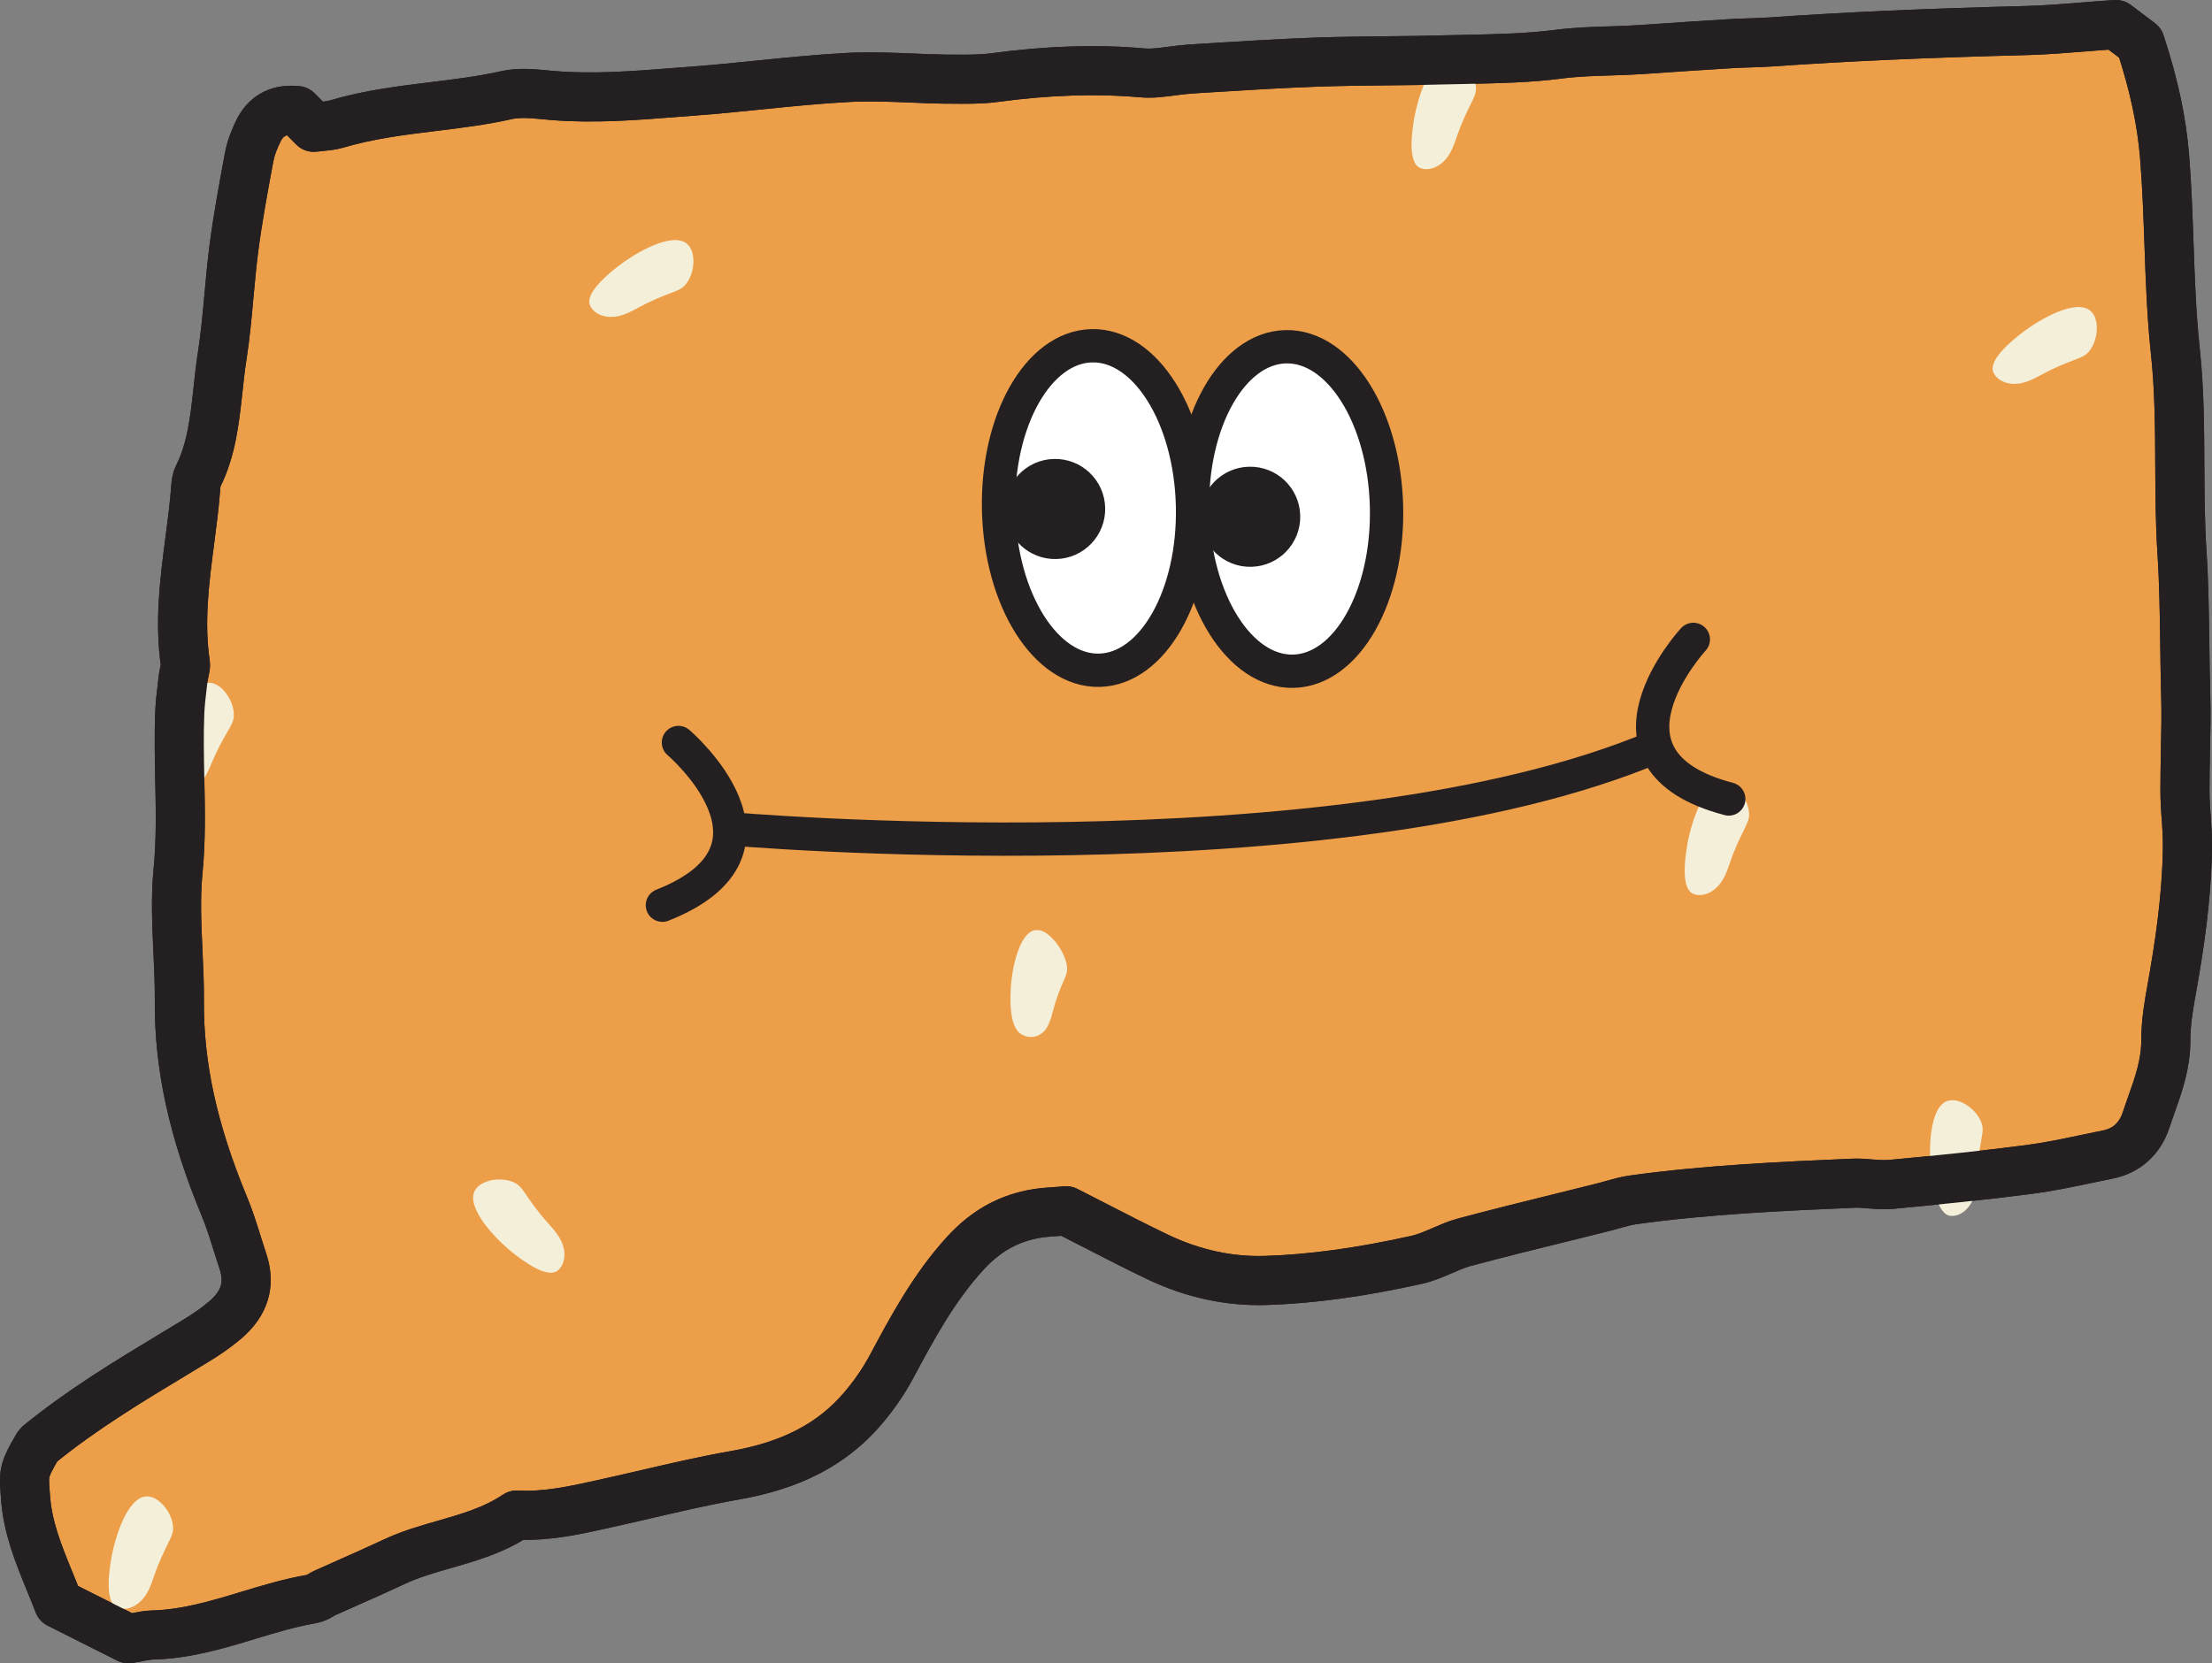 <?xml version="1.0" encoding="UTF-8" standalone="no"?>
<svg
   id="OUTLINED_GROUP"
   viewBox="0 0 270.223 203.24"
   version="1.1"
   sodipodi:docname="ct.svg"
   width="270.223"
   height="203.24"
   inkscape:version="1.3 (0e150ed6c4, 2023-07-21)"
   xmlns:inkscape="http://www.inkscape.org/namespaces/inkscape"
   xmlns:sodipodi="http://sodipodi.sourceforge.net/DTD/sodipodi-0.dtd"
   xmlns="http://www.w3.org/2000/svg"
   xmlns:svg="http://www.w3.org/2000/svg">
  <rect x="0" y="0" width="270.223" height="203.24" fill="#808080" stroke="none"/>
  <sodipodi:namedview
     id="namedview18"
     pagecolor="#505050"
     bordercolor="#eeeeee"
     borderopacity="1"
     inkscape:showpageshadow="0"
     inkscape:pageopacity="0"
     inkscape:pagecheckerboard="0"
     inkscape:deskcolor="#d1d1d1"
     inkscape:zoom="1.725783"
     inkscape:cx="130.95505"
     inkscape:cy="120.525"
     inkscape:window-width="1920"
     inkscape:window-height="1010"
     inkscape:window-x="-6"
     inkscape:window-y="1093"
     inkscape:window-maximized="1"
     inkscape:current-layer="OUTLINED_GROUP" />
  <defs
     id="defs1">
    <style
       id="style1">.cls-1{fill:#f4efd9;}.cls-2{fill:#242021;}.cls-3{fill:#fff;}.cls-3,.cls-4,.cls-5{stroke-width:4.07px;}.cls-3,.cls-4,.cls-5,.cls-6,.cls-7{stroke:#242021;stroke-linejoin:round;}.cls-3,.cls-4,.cls-6,.cls-7{stroke-linecap:round;}.cls-4,.cls-5,.cls-7{fill:none;}.cls-6{fill:#ed9e48;}.cls-6,.cls-7{stroke-width:6px;}</style>
  </defs>
  <path
     class="cls-6"
     d="m 267.06,99.85 c -0.07,-1.08 -0.14,-2.16 -0.14,-3.24 0,-1.63 0.03,-3.27 0.06,-4.9 0.05,-2.24 0.1,-4.54 0.03,-6.83 -0.06,-2.03 -0.08,-4.06 -0.11,-6.1 -0.05,-3.68 -0.1,-7.49 -0.34,-11.23 -0.24,-3.54 -0.25,-7.16 -0.27,-10.66 -0.02,-4.55 -0.04,-9.26 -0.54,-13.92 -0.47,-4.36 -0.63,-8.84 -0.78,-13.17 -0.13,-3.54 -0.25,-7.2 -0.55,-10.8 -0.35,-4.21 -1.29,-8.62 -2.88,-13.49 l -0.1,-0.29 -2.94,-2.22 -0.36,0.02 c -1.22,0.08 -2.39,0.18 -3.54,0.27 -2.42,0.19 -4.7,0.38 -6.99,0.44 -12.47,0.32 -22.09,0.75 -31.2,1.39 -0.89,0.06 -1.79,0.09 -2.68,0.12 -0.8,0.02 -1.6,0.05 -2.41,0.1 -3.58,0.22 -7.15,0.46 -10.73,0.71 -1.3,0.09 -2.6,0.13 -3.9,0.17 -2.08,0.06 -4.22,0.13 -6.36,0.41 -3.58,0.46 -7.29,0.54 -10.88,0.62 l -2.76,0.06 c -2.42,0.07 -4.85,0.1 -7.27,0.12 -2.86,0.03 -5.72,0.06 -8.58,0.16 -4.21,0.15 -8.49,0.41 -12.62,0.67 l -2.75,0.17 c -0.76,0.05 -1.53,0.15 -2.3,0.25 -1.28,0.17 -2.5,0.33 -3.67,0.22 -5.55,-0.49 -11.46,-0.3 -18.06,0.59 -1.7,0.22 -3.49,0.2 -5.23,0.18 h -0.75 c -1.4,-0.02 -2.8,-0.08 -4.2,-0.14 -2.49,-0.1 -5.06,-0.2 -7.6,-0.07 -3.63,0.19 -7.3,0.56 -10.85,0.92 -2.66,0.27 -5.32,0.54 -7.99,0.74 l -2.47,0.19 c -4.83,0.38 -9.82,0.77 -14.72,0.37 l -1,-0.09 c -1.58,-0.15 -3.21,-0.31 -4.78,0.04 -2.92,0.66 -5.95,1.03 -8.89,1.39 -3.9,0.48 -7.93,0.97 -11.82,2.13 -0.67,0.2 -1.41,0.26 -2.19,0.34 -0.21,0.02 -0.42,0.04 -0.63,0.06 l -2.02,-2.04 -0.37,-0.02 c -2.04,-0.13 -3.53,0.76 -4.39,2.56 -0.4,0.83 -0.88,1.94 -1.1,3.14 l -0.07,0.35 c -0.65,3.53 -1.33,7.18 -1.8,10.81 -0.25,1.92 -0.42,3.86 -0.6,5.79 -0.22,2.43 -0.45,4.95 -0.83,7.38 -0.22,1.36 -0.36,2.74 -0.51,4.12 -0.41,3.74 -0.79,7.27 -2.43,10.57 -0.22,0.43 -0.25,0.89 -0.29,1.37 -0.16,2.17 -0.45,4.38 -0.73,6.52 -0.64,4.88 -1.29,9.92 -0.53,15.04 0.03,0.23 -0.04,0.56 -0.12,0.92 -0.06,0.28 -0.13,0.57 -0.16,0.85 l -0.11,0.95 c -0.13,1.06 -0.25,2.12 -0.3,3.19 -0.11,2.72 -0.05,5.47 0,8.13 0.08,3.69 0.16,7.5 -0.21,11.24 -0.32,3.29 -0.16,6.65 -0.01,9.89 0.09,1.97 0.19,4.02 0.17,6 -0.06,7.93 1.68,15.91 5.5,25.11 0.62,1.49 1.12,3.09 1.6,4.63 0.22,0.7 0.44,1.4 0.67,2.09 0.93,2.8 0.21,5.15 -2.21,7.19 -1,0.85 -2.19,1.69 -3.65,2.57 l -2.36,1.43 c -5.58,3.36 -11.35,6.84 -16.65,11.15 l -0.22,0.26 c -1.62,2.76 -1.7,3.21 -1.53,5.45 l 0.05,0.67 c 0.24,3.71 1.56,6.95 2.96,10.38 0.32,0.78 0.64,1.56 0.95,2.37 l 0.14,0.35 8.51,4.28 0.31,-0.05 c 0.35,-0.05 0.67,-0.12 0.99,-0.18 0.59,-0.11 1.1,-0.21 1.59,-0.22 4.14,-0.1 8.04,-1.27 11.81,-2.42 2.51,-0.76 5.1,-1.54 7.69,-1.98 0.49,-0.08 0.89,-0.33 1.22,-0.52 0.13,-0.08 0.26,-0.16 0.4,-0.22 0.98,-0.44 1.96,-0.87 2.94,-1.31 1.83,-0.81 3.65,-1.62 5.46,-2.47 1.96,-0.93 4.11,-1.55 6.2,-2.15 3,-0.86 6.1,-1.75 8.83,-3.59 3.65,0.19 7.04,-0.57 10.35,-1.3 l 0.79,-0.18 c 1.63,-0.36 3.25,-0.73 4.87,-1.11 3.45,-0.8 7.02,-1.63 10.55,-2.25 6.98,-1.21 11.96,-3.8 15.68,-8.13 1.41,-1.64 2.61,-3.39 3.58,-5.2 2.41,-4.51 5.14,-9.63 9.02,-13.85 2.37,-2.57 4.96,-4.08 8.13,-4.73 0.96,-0.2 1.96,-0.27 3.01,-0.34 0.39,-0.03 0.78,-0.05 1.17,-0.09 1.1,0.56 2.19,1.12 3.28,1.68 2.59,1.33 5.26,2.71 7.92,3.98 4.29,2.04 8.77,3.01 13.27,2.85 5.52,-0.18 11.51,-1 18.3,-2.51 1.14,-0.25 2.2,-0.72 3.22,-1.16 0.88,-0.38 1.7,-0.74 2.55,-0.97 4.02,-1.08 8.07,-2.08 12.12,-3.08 l 4.74,-1.18 c 0.42,-0.1 0.84,-0.22 1.26,-0.34 0.9,-0.25 1.75,-0.49 2.61,-0.61 9.08,-1.26 18.54,-1.67 26.89,-2.03 0.63,-0.03 1.29,0.02 1.98,0.08 0.86,0.07 1.74,0.14 2.65,0.06 5.35,-0.5 11.1,-1.07 16.83,-1.82 2.39,-0.31 4.78,-0.81 7.08,-1.3 0.84,-0.18 1.68,-0.35 2.52,-0.52 2.32,-0.46 3.94,-1.94 4.71,-4.27 0.2,-0.62 0.42,-1.24 0.64,-1.86 0.87,-2.44 1.76,-4.97 1.75,-7.81 -0.01,-2.18 0.39,-4.44 0.75,-6.44 0.88,-4.93 1.79,-10.79 1.89,-16.91 0.02,-1.32 -0.06,-2.65 -0.14,-3.93 z"
     id="path1" />
  <path
     class="cls-1"
     d="m 83.98,29.84 c -1.75,-1.61 -6.32,1 -8.55,2.76 -0.77,0.6 -4.1,3.19 -3.33,4.77 0.57,1.18 2.13,1.55 3.4,1.27 1.28,-0.28 2.38,-1.04 3.56,-1.61 3.37,-1.6 4.06,-1.35 4.86,-2.48 0.98,-1.38 1.11,-3.74 0.06,-4.71 z"
     id="path2" />
  <path
     class="cls-1"
     d="m 255.42,38.02 c -1.75,-1.61 -6.32,1 -8.55,2.76 -0.77,0.6 -4.1,3.19 -3.33,4.77 0.57,1.18 2.13,1.55 3.4,1.27 1.28,-0.28 2.38,-1.04 3.56,-1.61 3.37,-1.6 4.06,-1.35 4.86,-2.48 0.98,-1.38 1.11,-3.74 0.06,-4.71 z"
     id="path3" />
  <path
     class="cls-1"
     d="m 237.98,134.5 c -2.28,0.67 -2.41,5.93 -2.06,8.75 0.12,0.97 0.62,5.16 2.36,5.32 1.3,0.12 2.43,-1.02 2.84,-2.26 0.42,-1.24 0.34,-2.58 0.47,-3.88 0.37,-3.71 0.94,-4.17 0.39,-5.44 -0.68,-1.55 -2.63,-2.89 -4,-2.48 z"
     id="path4" />
  <path
     class="cls-1"
     d="m 210.49,95.63 c -2.37,0 -3.96,5.02 -4.41,7.83 -0.15,0.96 -0.84,5.13 0.79,5.77 1.22,0.48 2.61,-0.31 3.36,-1.38 0.75,-1.07 1.04,-2.39 1.53,-3.6 1.39,-3.46 2.06,-3.75 1.89,-5.12 -0.22,-1.68 -1.73,-3.5 -3.16,-3.5 z"
     id="path5" />
  <path
     class="cls-1"
     d="m 17.96,182.85 c -2.37,0 -3.96,5.02 -4.41,7.83 -0.15,0.96 -0.84,5.13 0.79,5.77 1.22,0.48 2.61,-0.31 3.36,-1.38 0.75,-1.07 1.04,-2.39 1.53,-3.6 1.39,-3.46 2.06,-3.75 1.89,-5.12 -0.22,-1.68 -1.73,-3.5 -3.16,-3.5 z"
     id="path6" />
  <path
     class="cls-1"
     d="m 177.12,6.93 c -2.37,0 -3.96,5.02 -4.41,7.83 -0.15,0.96 -0.84,5.13 0.79,5.77 1.22,0.48 2.61,-0.31 3.36,-1.38 0.75,-1.07 1.04,-2.39 1.53,-3.6 1.39,-3.46 2.06,-3.75 1.89,-5.12 -0.22,-1.68 -1.73,-3.5 -3.16,-3.5 z"
     id="path7" />
  <path
     class="cls-1"
     d="m 58.02,145.46 c -1.15,2.07 2.45,5.91 4.69,7.67 0.77,0.6 4.06,3.23 5.42,2.12 1.01,-0.83 1.01,-2.43 0.43,-3.61 -0.57,-1.17 -1.57,-2.07 -2.4,-3.09 -2.34,-2.9 -2.26,-3.63 -3.55,-4.14 -1.57,-0.63 -3.9,-0.2 -4.59,1.05 z"
     id="path8" />
  <path
     class="cls-1"
     d="m 25.63,83.43 c -2.37,-0.15 -4.28,4.76 -4.9,7.53 -0.21,0.95 -1.17,5.06 0.42,5.81 1.18,0.56 2.63,-0.14 3.44,-1.16 0.81,-1.02 1.19,-2.31 1.76,-3.49 1.61,-3.36 2.3,-3.6 2.21,-4.99 -0.11,-1.69 -1.5,-3.61 -2.92,-3.7 z"
     id="path9" />
  <path
     class="cls-1"
     d="m 127,113.68 c -2.24,-0.49 -3.32,4.13 -3.5,6.81 -0.06,0.92 -0.36,4.89 1.24,5.87 1.19,0.73 2.45,0.25 3.06,-0.66 0.61,-0.9 0.78,-2.14 1.14,-3.24 1.02,-3.13 1.63,-3.27 1.35,-4.67 -0.35,-1.71 -1.93,-3.83 -3.29,-4.13 z"
     id="path10" />
  <path
     class="cls-7"
     d="m 267.06,99.85 c -0.07,-1.08 -0.14,-2.16 -0.14,-3.24 0,-1.63 0.03,-3.27 0.06,-4.9 0.05,-2.24 0.1,-4.54 0.03,-6.83 -0.06,-2.03 -0.08,-4.06 -0.11,-6.1 -0.05,-3.68 -0.1,-7.49 -0.34,-11.23 -0.24,-3.54 -0.25,-7.16 -0.27,-10.66 -0.02,-4.55 -0.04,-9.26 -0.54,-13.92 -0.47,-4.36 -0.63,-8.84 -0.78,-13.17 -0.13,-3.54 -0.25,-7.2 -0.55,-10.8 -0.35,-4.21 -1.29,-8.62 -2.88,-13.49 l -0.1,-0.29 -2.94,-2.22 -0.36,0.02 c -1.22,0.08 -2.39,0.18 -3.54,0.27 -2.42,0.19 -4.7,0.38 -6.99,0.44 -12.47,0.32 -22.09,0.75 -31.2,1.39 -0.89,0.06 -1.79,0.09 -2.68,0.12 -0.8,0.02 -1.6,0.05 -2.41,0.1 -3.58,0.22 -7.15,0.46 -10.73,0.71 -1.3,0.09 -2.6,0.13 -3.9,0.17 -2.08,0.06 -4.22,0.13 -6.36,0.41 -3.58,0.46 -7.29,0.54 -10.88,0.62 l -2.76,0.06 c -2.42,0.07 -4.85,0.1 -7.27,0.12 -2.86,0.03 -5.72,0.06 -8.58,0.16 -4.21,0.15 -8.49,0.41 -12.62,0.67 l -2.75,0.17 c -0.76,0.05 -1.53,0.15 -2.3,0.25 -1.28,0.17 -2.5,0.33 -3.67,0.22 -5.55,-0.49 -11.46,-0.3 -18.06,0.59 -1.7,0.22 -3.49,0.2 -5.23,0.18 h -0.75 c -1.4,-0.02 -2.8,-0.08 -4.2,-0.14 -2.49,-0.1 -5.06,-0.2 -7.6,-0.07 -3.63,0.19 -7.3,0.56 -10.85,0.92 -2.66,0.27 -5.32,0.54 -7.99,0.74 l -2.47,0.19 c -4.83,0.38 -9.82,0.77 -14.72,0.37 l -1,-0.09 c -1.58,-0.15 -3.21,-0.31 -4.78,0.04 -2.92,0.66 -5.95,1.03 -8.89,1.39 -3.9,0.48 -7.93,0.97 -11.82,2.13 -0.67,0.2 -1.41,0.26 -2.19,0.34 -0.21,0.02 -0.42,0.04 -0.63,0.06 l -2.02,-2.04 -0.37,-0.02 c -2.04,-0.13 -3.53,0.76 -4.39,2.56 -0.4,0.83 -0.88,1.94 -1.1,3.14 l -0.07,0.35 c -0.65,3.53 -1.33,7.18 -1.8,10.81 -0.25,1.92 -0.42,3.86 -0.6,5.79 -0.22,2.43 -0.45,4.95 -0.83,7.38 -0.22,1.36 -0.36,2.74 -0.51,4.12 -0.41,3.74 -0.79,7.27 -2.43,10.57 -0.22,0.43 -0.25,0.89 -0.29,1.37 -0.16,2.17 -0.45,4.38 -0.73,6.52 -0.64,4.88 -1.29,9.92 -0.53,15.04 0.03,0.23 -0.04,0.56 -0.12,0.92 -0.06,0.28 -0.13,0.57 -0.16,0.85 l -0.11,0.95 c -0.13,1.06 -0.25,2.12 -0.3,3.19 -0.11,2.72 -0.05,5.47 0,8.13 0.08,3.69 0.16,7.5 -0.21,11.24 -0.32,3.29 -0.16,6.65 -0.01,9.89 0.09,1.97 0.19,4.02 0.17,6 -0.06,7.93 1.68,15.91 5.5,25.11 0.62,1.49 1.12,3.09 1.6,4.63 0.22,0.7 0.44,1.4 0.67,2.09 0.93,2.8 0.21,5.15 -2.21,7.19 -1,0.85 -2.19,1.69 -3.65,2.57 l -2.36,1.43 c -5.58,3.36 -11.35,6.84 -16.65,11.15 l -0.22,0.26 c -1.62,2.76 -1.7,3.21 -1.53,5.45 l 0.05,0.67 c 0.24,3.71 1.56,6.95 2.96,10.38 0.32,0.78 0.64,1.56 0.95,2.37 l 0.14,0.35 8.51,4.28 0.31,-0.05 c 0.35,-0.05 0.67,-0.12 0.99,-0.18 0.59,-0.11 1.1,-0.21 1.59,-0.22 4.14,-0.1 8.04,-1.27 11.81,-2.42 2.51,-0.76 5.1,-1.54 7.69,-1.98 0.49,-0.08 0.89,-0.33 1.22,-0.52 0.13,-0.08 0.26,-0.16 0.4,-0.22 0.98,-0.44 1.96,-0.87 2.94,-1.31 1.83,-0.81 3.65,-1.62 5.46,-2.47 1.96,-0.93 4.11,-1.55 6.2,-2.15 3,-0.86 6.1,-1.75 8.83,-3.59 3.65,0.19 7.04,-0.57 10.35,-1.3 l 0.79,-0.18 c 1.63,-0.36 3.25,-0.73 4.87,-1.11 3.45,-0.8 7.02,-1.63 10.55,-2.25 6.98,-1.21 11.96,-3.8 15.68,-8.13 1.41,-1.64 2.61,-3.39 3.58,-5.2 2.41,-4.51 5.14,-9.63 9.02,-13.85 2.37,-2.57 4.96,-4.08 8.13,-4.73 0.96,-0.2 1.96,-0.27 3.01,-0.34 0.39,-0.03 0.78,-0.05 1.17,-0.09 1.1,0.56 2.19,1.12 3.28,1.68 2.59,1.33 5.26,2.71 7.92,3.98 4.29,2.04 8.77,3.01 13.27,2.85 5.52,-0.18 11.51,-1 18.3,-2.51 1.14,-0.25 2.2,-0.72 3.22,-1.16 0.88,-0.38 1.7,-0.74 2.55,-0.97 4.02,-1.08 8.07,-2.08 12.12,-3.08 l 4.74,-1.18 c 0.42,-0.1 0.84,-0.22 1.26,-0.34 0.9,-0.25 1.75,-0.49 2.61,-0.61 9.08,-1.26 18.54,-1.67 26.89,-2.03 0.63,-0.03 1.29,0.02 1.98,0.08 0.86,0.07 1.74,0.14 2.65,0.06 5.35,-0.5 11.1,-1.07 16.83,-1.82 2.39,-0.31 4.78,-0.81 7.08,-1.3 0.84,-0.18 1.68,-0.35 2.52,-0.52 2.32,-0.46 3.94,-1.94 4.71,-4.27 0.2,-0.62 0.42,-1.24 0.64,-1.86 0.87,-2.44 1.76,-4.97 1.75,-7.81 -0.01,-2.18 0.39,-4.44 0.75,-6.44 0.88,-4.93 1.79,-10.79 1.89,-16.91 0.02,-1.32 -0.06,-2.65 -0.14,-3.93 z"
     id="path11" />
  <path
     class="cls-5"
     d="m 89.01,101.26 c 0,0 74.16,6.56 113.35,-10.06"
     id="path12" />
  <path
     class="cls-4"
     d="m 206.86,78.13 c 0,0 -13.66,14.79 4.33,19.5"
     id="path13" />
  <path
     class="cls-4"
     d="m 82.88,90.73 c 0,0 15.34,13.05 -1.96,19.88"
     id="path14" />
  <path
     class="cls-3"
     d="m 145.69,62.48 c -0.26,-10.95 4.83,-19.95 11.37,-20.11 6.54,-0.16 12.06,8.59 12.32,19.54 0.26,10.95 -4.83,19.95 -11.37,20.11 -6.54,0.16 -12.06,-8.59 -12.32,-19.54 z"
     id="path15" />
  <path
     class="cls-3"
     d="m 121.99,62.36 c -0.26,-10.95 4.83,-19.95 11.37,-20.11 6.54,-0.16 12.06,8.59 12.32,19.54 0.26,10.95 -4.83,19.95 -11.37,20.11 -6.54,0.16 -12.06,-8.59 -12.32,-19.54 z"
     id="path16" />
  <path
     class="cls-2"
     d="m 146.61,63.29 c -0.08,-3.38 2.59,-6.18 5.97,-6.26 3.38,-0.08 6.18,2.59 6.26,5.97 0.08,3.38 -2.59,6.18 -5.97,6.26 -3.38,0.08 -6.18,-2.59 -6.26,-5.97 z"
     id="path17" />
  <path
     class="cls-2"
     d="m 122.78,62.34 c -0.08,-3.38 2.59,-6.18 5.97,-6.26 3.38,-0.08 6.18,2.59 6.26,5.97 0.08,3.38 -2.59,6.18 -5.97,6.26 -3.38,0.08 -6.18,-2.59 -6.26,-5.97 z"
     id="path18" />
</svg>
